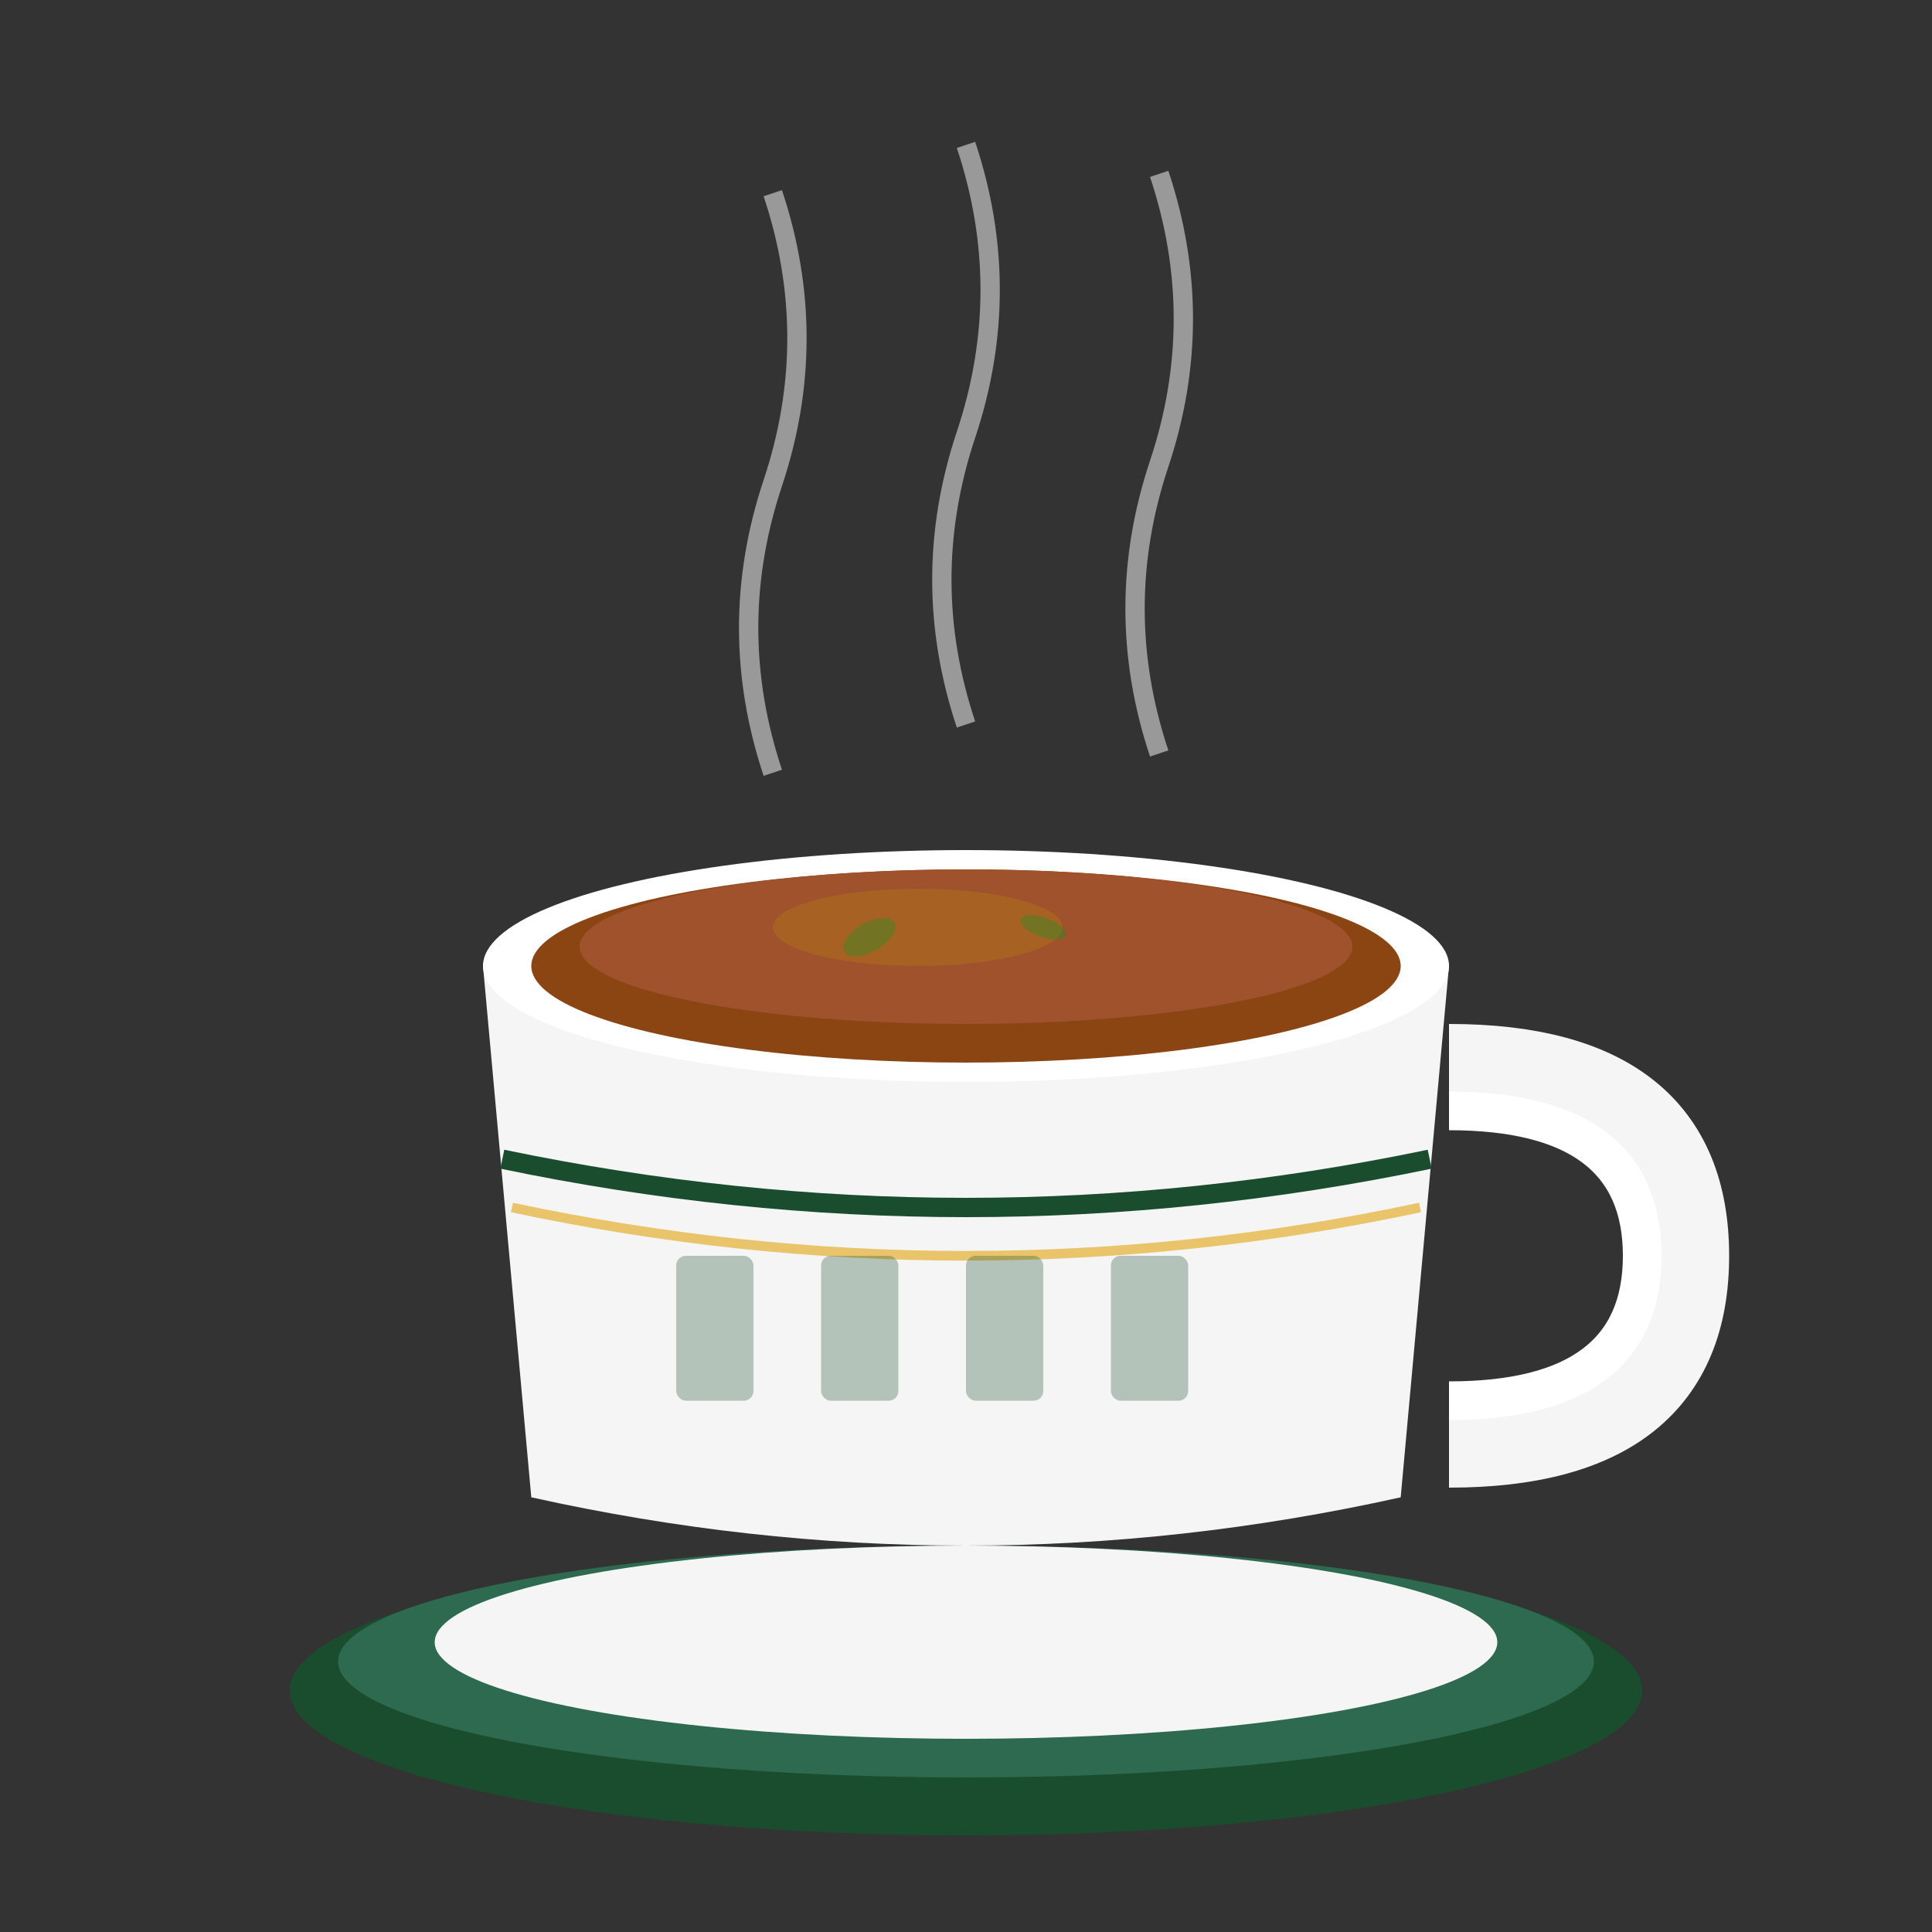 <svg xmlns="http://www.w3.org/2000/svg" viewBox="0 0 200 200">
  <rect x="0" y="0" width="200" height="200" fill="#333333" stroke="none"/>
  <!-- Saucer -->
  <ellipse cx="100" cy="175" rx="70" ry="15" fill="#1a4d2e"/>
  <ellipse cx="100" cy="172" rx="65" ry="12" fill="#2d6a4f"/>
  <ellipse cx="100" cy="170" rx="55" ry="10" fill="#f5f5f5"/>

  <!-- Cup body -->
  <path d="M50 100 L55 155 Q100 165 145 155 L150 100 Q150 95 100 95 Q50 95 50 100Z" fill="#f5f5f5"/>
  <ellipse cx="100" cy="100" rx="50" ry="12" fill="#fff"/>

  <!-- Cup interior/tea -->
  <ellipse cx="100" cy="100" rx="45" ry="10" fill="#8B4513"/>
  <ellipse cx="100" cy="98" rx="40" ry="8" fill="#A0522D"/>
  <ellipse cx="95" cy="96" rx="15" ry="4" fill="#B8860B" opacity="0.3"/>

  <!-- Cup handle -->
  <path d="M150 110 Q175 110 175 130 Q175 150 150 150" fill="none" stroke="#f5f5f5" stroke-width="8"/>
  <path d="M150 115 Q170 115 170 130 Q170 145 150 145" fill="none" stroke="#fff" stroke-width="4"/>

  <!-- Cup decorative band -->
  <path d="M52 120 Q100 130 148 120" fill="none" stroke="#1a4d2e" stroke-width="2"/>
  <path d="M53 125 Q100 135 147 125" fill="none" stroke="#e9c46a" stroke-width="1"/>

  <!-- Chinese pattern on cup -->
  <g fill="#1a4d2e" opacity="0.3">
    <rect x="70" y="130" width="8" height="15" rx="1"/>
    <rect x="85" y="130" width="8" height="15" rx="1"/>
    <rect x="100" y="130" width="8" height="15" rx="1"/>
    <rect x="115" y="130" width="8" height="15" rx="1"/>
  </g>

  <!-- Steam -->
  <g fill="none" stroke="#ddd" stroke-width="2" opacity="0.6">
    <path d="M80 80 Q75 65 80 50 Q85 35 80 20">
      <animate attributeName="d" dur="3s" repeatCount="indefinite"
        values="M80 80 Q75 65 80 50 Q85 35 80 20;M80 80 Q85 65 80 50 Q75 35 80 20;M80 80 Q75 65 80 50 Q85 35 80 20"/>
    </path>
    <path d="M100 75 Q95 60 100 45 Q105 30 100 15">
      <animate attributeName="d" dur="3.5s" repeatCount="indefinite"
        values="M100 75 Q95 60 100 45 Q105 30 100 15;M100 75 Q105 60 100 45 Q95 30 100 15;M100 75 Q95 60 100 45 Q105 30 100 15"/>
    </path>
    <path d="M120 78 Q115 63 120 48 Q125 33 120 18">
      <animate attributeName="d" dur="2.8s" repeatCount="indefinite"
        values="M120 78 Q115 63 120 48 Q125 33 120 18;M120 78 Q125 63 120 48 Q115 33 120 18;M120 78 Q115 63 120 48 Q125 33 120 18"/>
    </path>
  </g>

  <!-- Tea leaves decoration floating -->
  <g fill="#228B22" opacity="0.4">
    <ellipse cx="90" cy="97" rx="3" ry="1.5" transform="rotate(-30 90 97)"/>
    <ellipse cx="108" cy="96" rx="2.5" ry="1" transform="rotate(20 108 96)"/>
  </g>
</svg>
